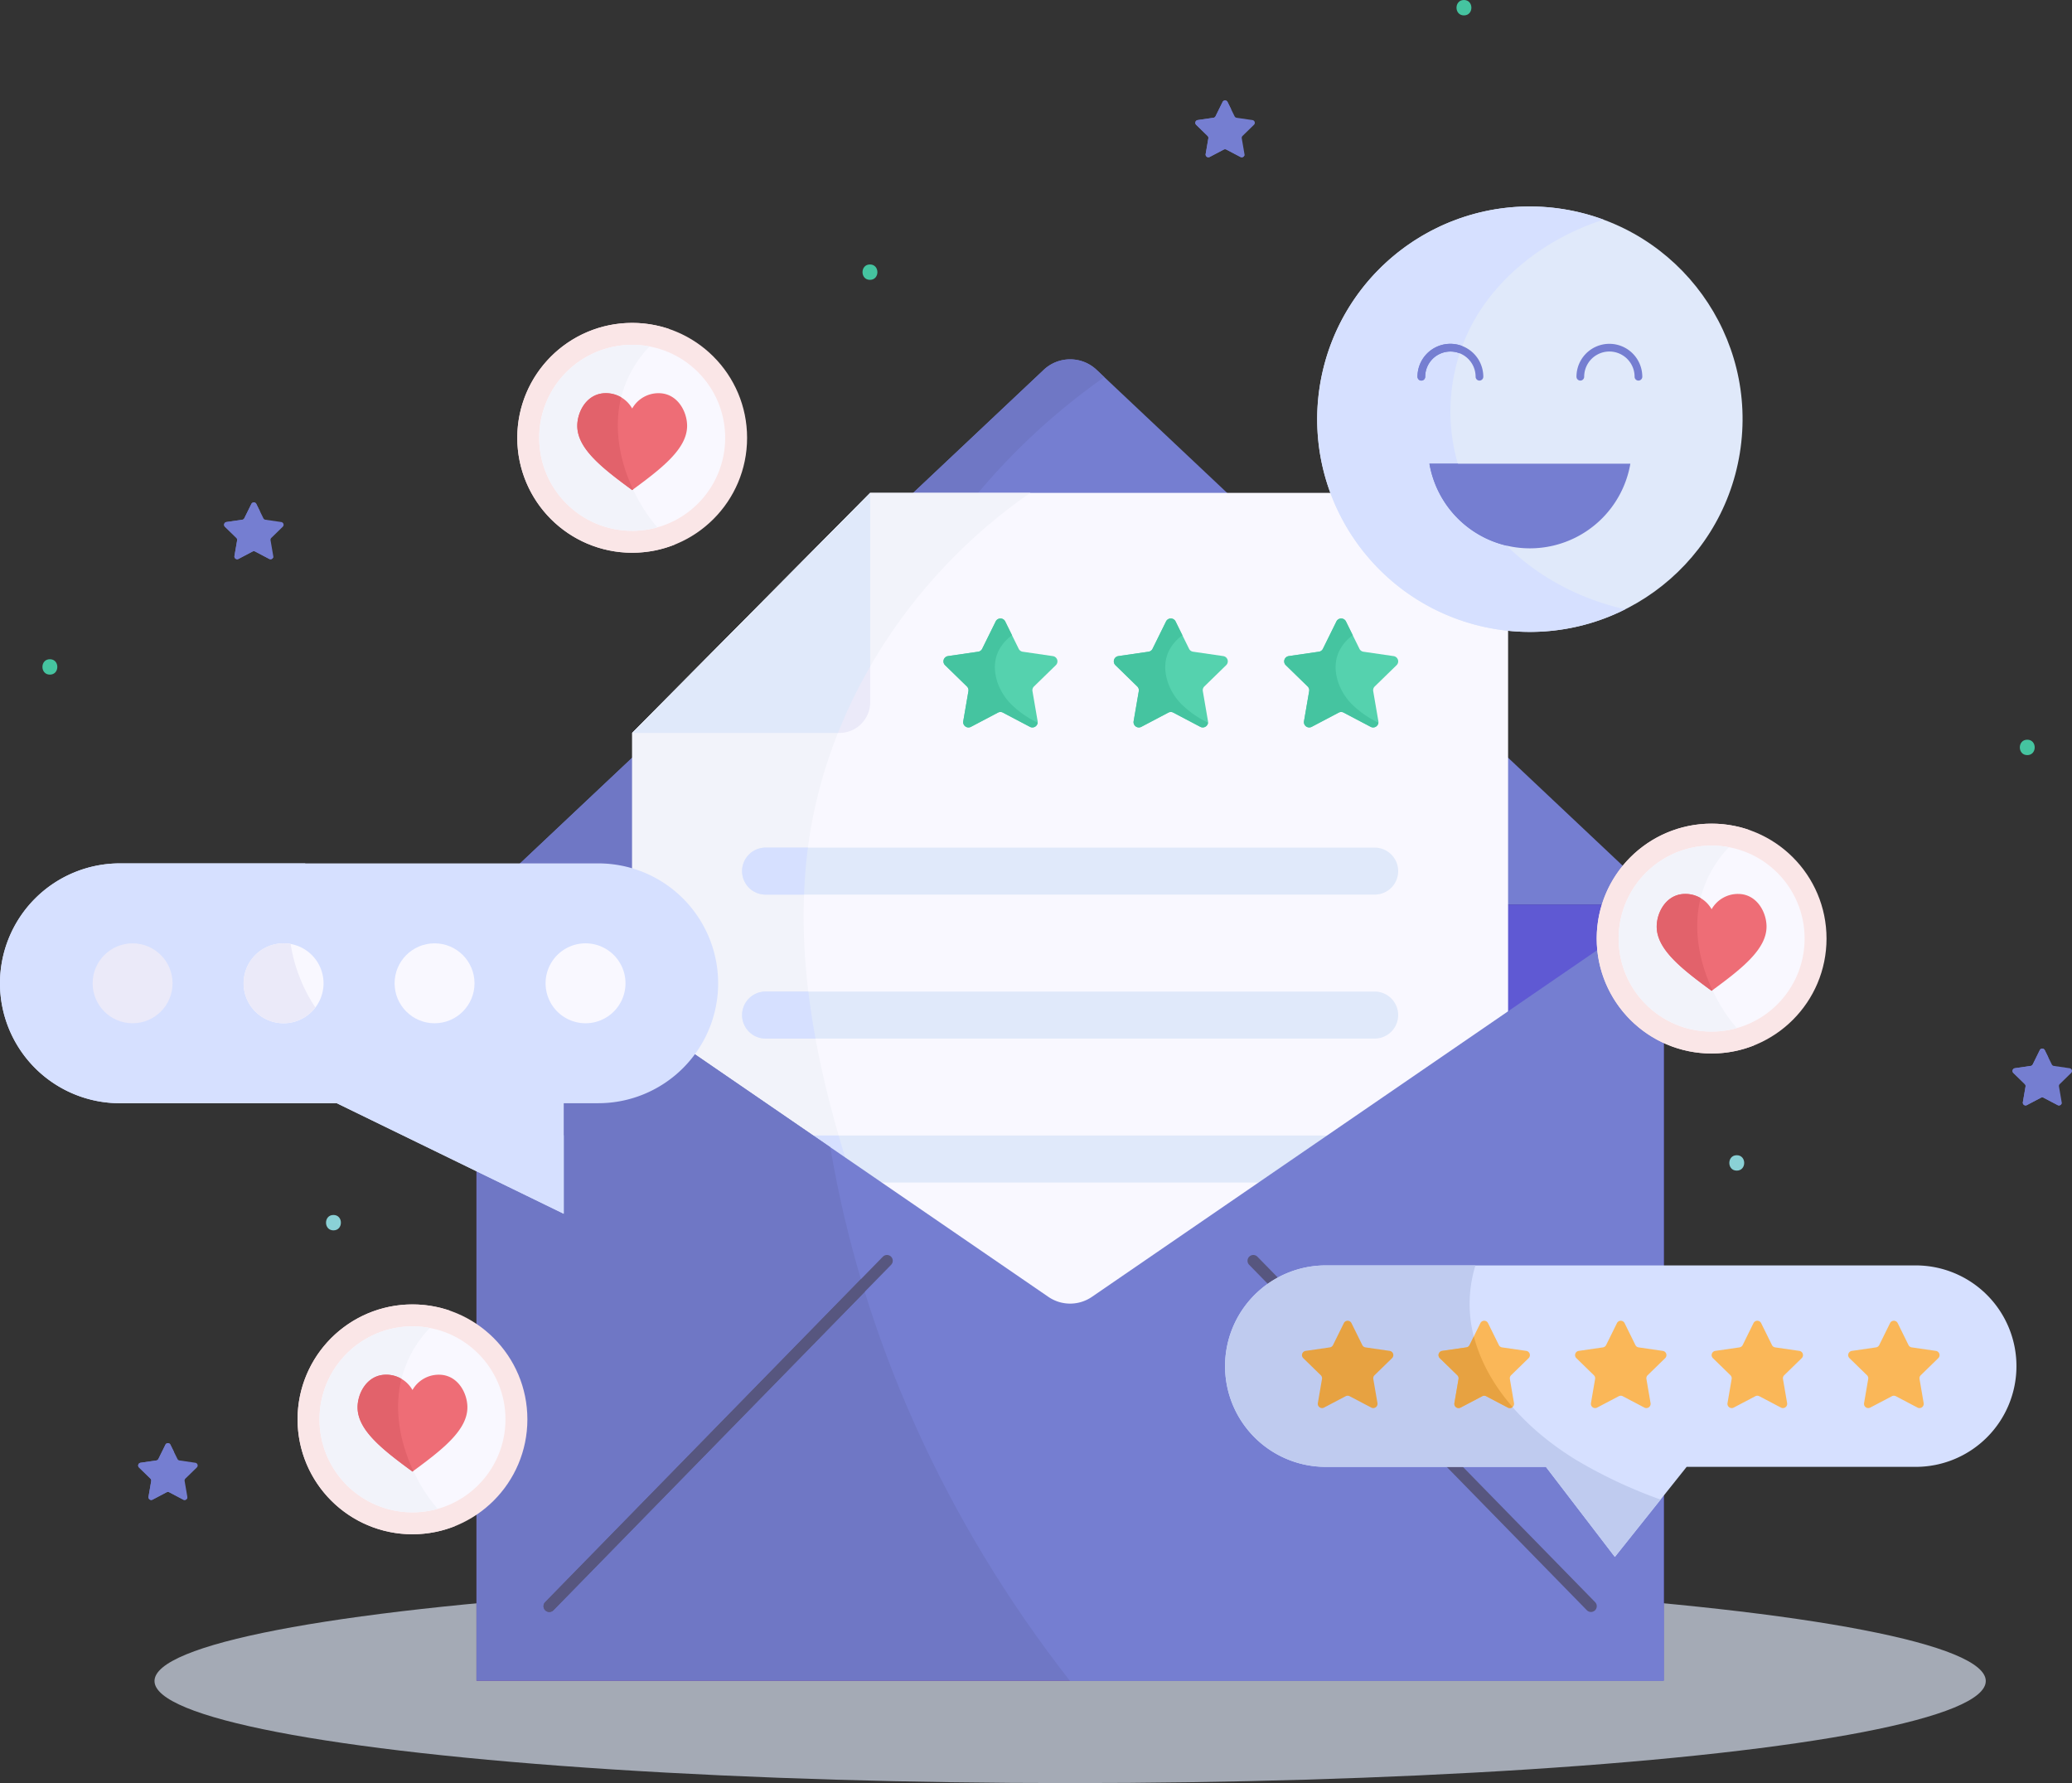 <svg xmlns="http://www.w3.org/2000/svg" width="801.779" height="689.886" viewBox="0 0 801.779 689.886">
  <rect x="0" y="0" width="801.779" height="689.886" fill="#333333" stroke="none"/>
  <g id="feedback-800x670" transform="translate(-103.029 -134.107)">
    <g id="Group_1370" data-name="Group 1370" transform="translate(162.816 745.01)">
      <ellipse id="Ellipse_62" data-name="Ellipse 62" cx="354.314" cy="39.491" rx="354.314" ry="39.491" transform="translate(0)" fill="#e0e9fa" opacity="0.65"/>
    </g>
    <g id="Group_1371" data-name="Group 1371" transform="translate(119.451 134.107)">
      <path id="Path_12326" data-name="Path 12326" d="M151.434,303.744c-3.835,0-3.841,5.958,0,5.958S155.274,303.744,151.434,303.744Z" transform="translate(-38.821 166.331)" fill="#8ad1d6"/>
      <path id="Path_12327" data-name="Path 12327" d="M111.834,226.15c-3.835,0-3.841,5.958,0,5.958S115.674,226.15,111.834,226.15Z" transform="translate(-108.955 28.907)" fill="#45c4a0"/>
      <path id="Path_12328" data-name="Path 12328" d="M226.35,171.031c-3.832,0-3.838,5.958,0,5.958S230.191,171.031,226.35,171.031Z" transform="translate(93.865 -68.712)" fill="#45c4a0"/>
      <path id="Path_12329" data-name="Path 12329" d="M309.3,134.107c-3.835,0-3.841,5.958,0,5.958S313.138,134.107,309.3,134.107Z" transform="translate(240.766 -134.107)" fill="#45c4a0"/>
      <path id="Path_12330" data-name="Path 12330" d="M387.961,237.387c-3.832,0-3.841,5.961,0,5.961S391.8,237.387,387.961,237.387Z" transform="translate(380.086 48.809)" fill="#45c4a0"/>
      <path id="Path_12331" data-name="Path 12331" d="M347.395,295.4c-3.835,0-3.841,5.96,0,5.96S351.235,295.4,347.395,295.4Z" transform="translate(308.239 151.559)" fill="#8ad1d6"/>
    </g>
    <g id="Group_1373" data-name="Group 1373" transform="translate(287.42 273.136)">
      <path id="Path_12332" data-name="Path 12332" d="M628.992,395.182,409.5,188.333a14.9,14.9,0,0,0-20.434,0L169.571,395.182Z" transform="translate(-169.57 -184.279)" fill="#757ed1"/>
      <path id="Path_12396" data-name="Path 12396" d="M0,0H459.421V300.317H0Z" transform="translate(0 210.905)" fill="#5f59d3"/>
      <path id="Path_12333" data-name="Path 12333" d="M301.914,317.331a376.651,376.651,0,0,1-.164-56.943H169.571V560.705H399.126C342.9,488.763,308.554,403.987,301.914,317.331Z" transform="translate(-169.57 -49.484)" fill="#991931"/>
      <path id="Path_12334" data-name="Path 12334" d="M412.5,191.163l-3-2.829a14.9,14.9,0,0,0-20.434,0L169.571,395.182h132.18c2.655-35.323,10.76-70.238,26.059-103.009A255.805,255.805,0,0,1,412.5,191.163Z" transform="translate(-169.57 -184.279)" fill="#6f77c5"/>
    </g>
    <g id="Group_1384" data-name="Group 1384" transform="translate(347.661 324.806)">
      <g id="Group_1382" data-name="Group 1382">
        <g id="Group_1374" data-name="Group 1374">
          <path id="Path_12335" data-name="Path 12335" d="M518.329,646.334h-315.1a11.92,11.92,0,0,1-11.918-11.918V295.806l92.1-92.881h234.92a11.918,11.918,0,0,1,11.918,11.918V634.416A11.918,11.918,0,0,1,518.329,646.334Z" transform="translate(-191.31 -202.925)" fill="#f9f8ff"/>
          <path id="Path_12336" data-name="Path 12336" d="M345.37,202.925H283.409l-92.1,92.881v338.61a11.92,11.92,0,0,0,11.918,11.918H380.1a203.325,203.325,0,0,1-39.962-40.649c-23.745-31.831-39.274-68.961-52.98-106.234-18.458-50.2-34.245-103.286-28.2-156.424C265.375,286.68,298.838,235.014,345.37,202.925Z" transform="translate(-191.31 -202.925)" fill="#f2f3fa"/>
        </g>
        <g id="Group_1381" data-name="Group 1381" transform="translate(42.53 48.592)">
          <g id="Group_1376" data-name="Group 1376" transform="translate(0 88.656)">
            <path id="Path_12337" data-name="Path 12337" d="M451.443,310.837H215.753a9.093,9.093,0,0,1-9.095-9.092h0a9.1,9.1,0,0,1,9.095-9.095h235.69a9.094,9.094,0,0,1,9.092,9.095h0A9.092,9.092,0,0,1,451.443,310.837Z" transform="translate(-206.658 -181.264)" fill="#e0e9fa"/>
            <path id="Path_12338" data-name="Path 12338" d="M451.443,290.738H215.753a9.093,9.093,0,0,1-9.095-9.095h0a9.093,9.093,0,0,1,9.095-9.092h235.69a9.092,9.092,0,0,1,9.092,9.092h0A9.093,9.093,0,0,1,451.443,290.738Z" transform="translate(-206.658 -216.859)" fill="#e0e9fa"/>
            <path id="Path_12339" data-name="Path 12339" d="M451.443,270.638H215.753a9.093,9.093,0,0,1-9.095-9.092h0a9.093,9.093,0,0,1,9.095-9.092h235.69a9.092,9.092,0,0,1,9.092,9.092h0A9.092,9.092,0,0,1,451.443,270.638Z" transform="translate(-206.658 -252.454)" fill="#e0e9fa"/>
            <g id="Group_1375" data-name="Group 1375">
              <path id="Path_12340" data-name="Path 12340" d="M215.753,292.65a9.1,9.1,0,0,0-9.095,9.095h0a9.093,9.093,0,0,0,9.095,9.092h33.868q-2.947-9.045-5.6-18.187Z" transform="translate(-206.658 -181.264)" fill="#d6e0ff"/>
              <path id="Path_12341" data-name="Path 12341" d="M215.753,272.552a9.093,9.093,0,0,0-9.095,9.092h0a9.093,9.093,0,0,0,9.095,9.095h19.314q-1.667-9.07-2.774-18.186Z" transform="translate(-206.658 -216.859)" fill="#d6e0ff"/>
              <path id="Path_12342" data-name="Path 12342" d="M215.753,252.454a9.093,9.093,0,0,0-9.095,9.092h0a9.093,9.093,0,0,0,9.095,9.092h14.878c.194-5.107.568-10.217,1.15-15.33.108-.953.244-1.9.369-2.854Z" transform="translate(-206.658 -252.454)" fill="#d6e0ff"/>
            </g>
          </g>
          <g id="Group_1380" data-name="Group 1380" transform="translate(77.909)">
            <g id="Group_1377" data-name="Group 1377">
              <path id="Path_12343" data-name="Path 12343" d="M255.874,256.885l-10.45,5.5a2.053,2.053,0,0,1-2.979-2.164l2-11.639a2.061,2.061,0,0,0-.59-1.818l-8.454-8.241a2.053,2.053,0,0,1,1.136-3.5l11.686-1.7a2.055,2.055,0,0,0,1.546-1.125l5.226-10.588a2.055,2.055,0,0,1,3.683,0l5.226,10.588a2.051,2.051,0,0,0,1.546,1.125l11.683,1.7a2.053,2.053,0,0,1,1.139,3.5l-8.455,8.241a2.053,2.053,0,0,0-.59,1.818l2,11.639a2.053,2.053,0,0,1-2.979,2.164l-10.453-5.5A2.063,2.063,0,0,0,255.874,256.885Z" transform="translate(-234.773 -220.46)" fill="#55d2ae"/>
              <path id="Path_12344" data-name="Path 12344" d="M255.985,233.223a16.48,16.48,0,0,1,5.332-6.26l-2.644-5.359a2.055,2.055,0,0,0-3.683,0l-5.226,10.588a2.055,2.055,0,0,1-1.546,1.125l-11.686,1.7a2.053,2.053,0,0,0-1.136,3.5l8.454,8.241a2.061,2.061,0,0,1,.59,1.818l-2,11.639a2.053,2.053,0,0,0,2.979,2.164l10.45-5.5a2.063,2.063,0,0,1,1.912,0l10.453,5.5a2.055,2.055,0,0,0,3-1.6,37.56,37.56,0,0,1-10.613-7.493C255.6,248,252.907,239.834,255.985,233.223Z" transform="translate(-234.773 -220.46)" fill="#45c4a0"/>
            </g>
            <g id="Group_1378" data-name="Group 1378" transform="translate(65.924)">
              <path id="Path_12345" data-name="Path 12345" d="M279.667,256.885l-10.45,5.5a2.054,2.054,0,0,1-2.982-2.164l2-11.639a2.055,2.055,0,0,0-.593-1.818l-8.455-8.241a2.053,2.053,0,0,1,1.139-3.5l11.686-1.7a2.055,2.055,0,0,0,1.546-1.125L278.78,221.6a2.057,2.057,0,0,1,3.685,0l5.223,10.588a2.055,2.055,0,0,0,1.546,1.125l11.686,1.7a2.053,2.053,0,0,1,1.139,3.5l-8.455,8.241a2.046,2.046,0,0,0-.59,1.818l2,11.639a2.054,2.054,0,0,1-2.982,2.164l-10.45-5.5A2.063,2.063,0,0,0,279.667,256.885Z" transform="translate(-258.563 -220.46)" fill="#55d2ae"/>
              <path id="Path_12346" data-name="Path 12346" d="M279.778,233.223a16.479,16.479,0,0,1,5.332-6.26l-2.644-5.359a2.057,2.057,0,0,0-3.685,0l-5.224,10.588a2.055,2.055,0,0,1-1.546,1.125l-11.686,1.7a2.053,2.053,0,0,0-1.139,3.5l8.455,8.241a2.055,2.055,0,0,1,.593,1.818l-2,11.639a2.054,2.054,0,0,0,2.982,2.164l10.45-5.5a2.063,2.063,0,0,1,1.912,0l10.45,5.5a2.054,2.054,0,0,0,3-1.6,37.6,37.6,0,0,1-10.613-7.493C279.4,248,276.7,239.834,279.778,233.223Z" transform="translate(-258.563 -220.46)" fill="#45c4a0"/>
            </g>
            <g id="Group_1379" data-name="Group 1379" transform="translate(131.851)">
              <path id="Path_12347" data-name="Path 12347" d="M303.458,256.885l-10.452,5.5a2.053,2.053,0,0,1-2.979-2.164l2-11.639a2.045,2.045,0,0,0-.59-1.818l-8.455-8.241a2.053,2.053,0,0,1,1.139-3.5l11.683-1.7a2.051,2.051,0,0,0,1.546-1.125l5.226-10.588a2.055,2.055,0,0,1,3.683,0l5.226,10.588a2.056,2.056,0,0,0,1.546,1.125l11.686,1.7a2.054,2.054,0,0,1,1.139,3.5l-8.457,8.241a2.061,2.061,0,0,0-.59,1.818l2,11.639a2.055,2.055,0,0,1-2.982,2.164l-10.45-5.5A2.063,2.063,0,0,0,303.458,256.885Z" transform="translate(-282.354 -220.46)" fill="#55d2ae"/>
              <path id="Path_12348" data-name="Path 12348" d="M303.569,233.223a16.479,16.479,0,0,1,5.332-6.26l-2.646-5.359a2.055,2.055,0,0,0-3.683,0l-5.226,10.588a2.051,2.051,0,0,1-1.546,1.125l-11.683,1.7a2.053,2.053,0,0,0-1.139,3.5l8.455,8.241a2.045,2.045,0,0,1,.59,1.818l-2,11.639a2.053,2.053,0,0,0,2.979,2.164l10.452-5.5a2.063,2.063,0,0,1,1.912,0l10.45,5.5a2.054,2.054,0,0,0,3-1.6,37.6,37.6,0,0,1-10.613-7.493C303.183,248,300.487,239.834,303.569,233.223Z" transform="translate(-282.354 -220.46)" fill="#45c4a0"/>
            </g>
          </g>
        </g>
      </g>
      <g id="Group_1383" data-name="Group 1383">
        <path id="Path_12349" data-name="Path 12349" d="M283.409,202.925v80.962a11.92,11.92,0,0,1-11.918,11.918H191.31Z" transform="translate(-191.31 -202.925)" fill="#ebeaf9"/>
        <path id="Path_12350" data-name="Path 12350" d="M283.409,270.09V202.925l-46.05,46.44-46.05,46.44h79.627A197.966,197.966,0,0,1,283.409,270.09Z" transform="translate(-191.31 -202.925)" fill="#e0e9fa"/>
      </g>
    </g>
    <g id="Group_1388" data-name="Group 1388" transform="translate(287.421 484.04)">
      <path id="Path_12351" data-name="Path 12351" d="M169.571,260.388,390.852,412.215a14.9,14.9,0,0,0,16.856,0L628.992,260.388V560.705H169.571Z" transform="translate(-169.571 -260.388)" fill="#757ed1"/>
      <path id="Path_12352" data-name="Path 12352" d="M306.473,354.319l-136.9-93.931V560.705H399.126C350.934,499.04,318.84,427.946,306.473,354.319Z" transform="translate(-169.571 -260.388)" fill="#6f77c5"/>
      <g id="Group_1387" data-name="Group 1387" transform="translate(25.934 135.633)">
        <g id="Group_1385" data-name="Group 1385" transform="translate(272.42)">
          <path id="Path_12353" data-name="Path 12353" d="M410.135,447.444a2.222,2.222,0,0,1-1.6-.673L277.874,313.13a2.235,2.235,0,0,1,3.2-3.126l130.664,133.64a2.236,2.236,0,0,1-1.6,3.8Z" transform="translate(-277.239 -309.334)" fill="#57567f"/>
        </g>
        <g id="Group_1386" data-name="Group 1386">
          <path id="Path_12354" data-name="Path 12354" d="M181.164,447.444a2.235,2.235,0,0,1-1.6-3.8L310.229,310a2.235,2.235,0,0,1,3.2,3.126L182.763,446.77A2.224,2.224,0,0,1,181.164,447.444Z" transform="translate(-178.93 -309.334)" fill="#57567f"/>
        </g>
        <path id="Path_12355" data-name="Path 12355" d="M181.164,441.47a2.224,2.224,0,0,0,1.6-.673l120.458-123.2c-.5-1.627-.989-3.256-1.474-4.885L179.568,437.671a2.235,2.235,0,0,0,1.6,3.8Z" transform="translate(-178.93 -303.36)" fill="#57567f"/>
      </g>
    </g>
    <g id="Group_1418" data-name="Group 1418" transform="translate(103.029 201.984)">
      <g id="Group_1405" data-name="Group 1405" transform="translate(115.154 57.059)">
        <g id="Group_1404" data-name="Group 1404" transform="translate(85.018)">
          <g id="Group_1402" data-name="Group 1402">
            <g id="Group_1400" data-name="Group 1400">
              <circle id="Ellipse_67" data-name="Ellipse 67" cx="44.461" cy="44.461" r="44.461" transform="translate(0 0.001)" fill="#fae6e7"/>
              <path id="Path_12364" data-name="Path 12364" d="M236.243,264.933a58.857,58.857,0,0,1-14.836-18.586c-5.811-11.076-8.8-23.967-6.429-36.248,2.236-11.583,9.563-21.894,19.339-28.442a44.462,44.462,0,1,0,1.926,83.276Z" transform="translate(-175.265 -179.193)" fill="#fae6e7"/>
            </g>
            <g id="Group_1401" data-name="Group 1401" transform="translate(8.478 8.479)">
              <circle id="Ellipse_68" data-name="Ellipse 68" cx="35.982" cy="35.982" r="35.982" transform="translate(0.001 0.001)" fill="#f9f8ff"/>
              <path id="Path_12365" data-name="Path 12365" d="M221.027,182.89a35.981,35.981,0,1,0,3.007,69.986,64.2,64.2,0,0,1-8.044-11.949c-5.811-11.076-8.8-23.967-6.429-36.248A43.991,43.991,0,0,1,221.027,182.89Z" transform="translate(-178.325 -182.253)" fill="#f2f3fa"/>
            </g>
          </g>
          <g id="Group_1403" data-name="Group 1403" transform="translate(23.214 27.19)">
            <path id="Path_12366" data-name="Path 12366" d="M215.117,189.005a11.7,11.7,0,0,0-10.228,5.922,11.69,11.69,0,0,0-10.225-5.922c-7.255,0-11.02,7.061-11.02,12.628,0,8.823,9.618,16.327,21.246,24.851,11.63-8.524,21.249-16.028,21.249-24.851C226.137,196.066,222.371,189.005,215.117,189.005Z" transform="translate(-183.643 -189.005)" fill="#ee6d76"/>
            <path id="Path_12367" data-name="Path 12367" d="M200.142,192.721c.136-.712.319-1.41.493-2.111a11.486,11.486,0,0,0-5.972-1.6c-7.255,0-11.02,7.061-11.02,12.628,0,8.823,9.618,16.327,21.246,24.851l.335-.247C200.319,215.8,197.964,204.008,200.142,192.721Z" transform="translate(-183.643 -189.005)" fill="#e2626b"/>
          </g>
        </g>
        <path id="Path_12395" data-name="Path 12395" d="M221.027,182.89a35.981,35.981,0,1,0,3.007,69.986,64.2,64.2,0,0,1-8.044-11.949c-5.811-11.076-8.8-23.967-6.429-36.248A43.991,43.991,0,0,1,221.027,182.89Z" transform="translate(-171.207 205.979)" fill="#f2f3fa"/>
        <g id="Group_1427" data-name="Group 1427" transform="translate(0 379.752)">
          <g id="Group_1402-2" data-name="Group 1402">
            <g id="Group_1400-2" data-name="Group 1400">
              <circle id="Ellipse_67-2" data-name="Ellipse 67" cx="44.461" cy="44.461" r="44.461" transform="translate(0 0.001)" fill="#fae6e7"/>
              <path id="Path_12364-2" data-name="Path 12364" d="M236.243,264.933a58.857,58.857,0,0,1-14.836-18.586c-5.811-11.076-8.8-23.967-6.429-36.248,2.236-11.583,9.563-21.894,19.339-28.442a44.462,44.462,0,1,0,1.926,83.276Z" transform="translate(-175.265 -179.193)" fill="#fae6e7"/>
            </g>
            <g id="Group_1401-2" data-name="Group 1401" transform="translate(8.478 8.479)">
              <circle id="Ellipse_68-2" data-name="Ellipse 68" cx="35.982" cy="35.982" r="35.982" transform="translate(0.001 0.001)" fill="#f9f8ff"/>
              <path id="Path_12365-2" data-name="Path 12365" d="M221.027,182.89a35.981,35.981,0,1,0,3.007,69.986,64.2,64.2,0,0,1-8.044-11.949c-5.811-11.076-8.8-23.967-6.429-36.248A43.991,43.991,0,0,1,221.027,182.89Z" transform="translate(-178.325 -182.253)" fill="#f2f3fa"/>
            </g>
          </g>
          <g id="Group_1403-2" data-name="Group 1403" transform="translate(23.214 27.19)">
            <path id="Path_12366-2" data-name="Path 12366" d="M215.117,189.005a11.7,11.7,0,0,0-10.228,5.922,11.69,11.69,0,0,0-10.225-5.922c-7.255,0-11.02,7.061-11.02,12.628,0,8.823,9.618,16.327,21.246,24.851,11.63-8.524,21.249-16.028,21.249-24.851C226.137,196.066,222.371,189.005,215.117,189.005Z" transform="translate(-183.643 -189.005)" fill="#ee6d76"/>
            <path id="Path_12367-2" data-name="Path 12367" d="M200.142,192.721c.136-.712.319-1.41.493-2.111a11.486,11.486,0,0,0-5.972-1.6c-7.255,0-11.02,7.061-11.02,12.628,0,8.823,9.618,16.327,21.246,24.851l.335-.247C200.319,215.8,197.964,204.008,200.142,192.721Z" transform="translate(-183.643 -189.005)" fill="#e2626b"/>
          </g>
        </g>
        <g id="Group_1428" data-name="Group 1428" transform="translate(502.713 193.74)">
          <g id="Group_1402-3" data-name="Group 1402">
            <g id="Group_1400-3" data-name="Group 1400">
              <circle id="Ellipse_67-3" data-name="Ellipse 67" cx="44.461" cy="44.461" r="44.461" transform="translate(0 0.001)" fill="#fae6e7"/>
              <path id="Path_12364-3" data-name="Path 12364" d="M236.243,264.933a58.857,58.857,0,0,1-14.836-18.586c-5.811-11.076-8.8-23.967-6.429-36.248,2.236-11.583,9.563-21.894,19.339-28.442a44.462,44.462,0,1,0,1.926,83.276Z" transform="translate(-175.265 -179.193)" fill="#fae6e7"/>
            </g>
            <g id="Group_1401-3" data-name="Group 1401" transform="translate(8.478 8.479)">
              <circle id="Ellipse_68-3" data-name="Ellipse 68" cx="35.982" cy="35.982" r="35.982" transform="translate(0.001 0.001)" fill="#f9f8ff"/>
              <path id="Path_12365-3" data-name="Path 12365" d="M221.027,182.89a35.981,35.981,0,1,0,3.007,69.986,64.2,64.2,0,0,1-8.044-11.949c-5.811-11.076-8.8-23.967-6.429-36.248A43.991,43.991,0,0,1,221.027,182.89Z" transform="translate(-178.325 -182.253)" fill="#f2f3fa"/>
            </g>
          </g>
          <g id="Group_1403-3" data-name="Group 1403" transform="translate(23.214 27.19)">
            <path id="Path_12366-3" data-name="Path 12366" d="M215.117,189.005a11.7,11.7,0,0,0-10.228,5.922,11.69,11.69,0,0,0-10.225-5.922c-7.255,0-11.02,7.061-11.02,12.628,0,8.823,9.618,16.327,21.246,24.851,11.63-8.524,21.249-16.028,21.249-24.851C226.137,196.066,222.371,189.005,215.117,189.005Z" transform="translate(-183.643 -189.005)" fill="#ee6d76"/>
            <path id="Path_12367-3" data-name="Path 12367" d="M200.142,192.721c.136-.712.319-1.41.493-2.111a11.486,11.486,0,0,0-5.972-1.6c-7.255,0-11.02,7.061-11.02,12.628,0,8.823,9.618,16.327,21.246,24.851l.335-.247C200.319,215.8,197.964,204.008,200.142,192.721Z" transform="translate(-183.643 -189.005)" fill="#e2626b"/>
          </g>
        </g>
      </g>
      <g id="Group_1417" data-name="Group 1417" transform="translate(0 0)">
        <g id="Group_1408" data-name="Group 1408" transform="translate(0 266.17)">
          <g id="Group_1406" data-name="Group 1406">
            <path id="Path_12368" data-name="Path 12368" d="M334.527,254.655h-185.1a46.4,46.4,0,0,0-46.4,46.4h0a46.393,46.393,0,0,0,46.4,46.393h83.919l87.823,42.769V347.444h13.359a46.393,46.393,0,0,0,46.393-46.393h0A46.4,46.4,0,0,0,334.527,254.655Z" transform="translate(-103.029 -254.655)" fill="#d6e0ff"/>
            <path id="Path_12369" data-name="Path 12369" d="M292.326,353.6c-19.059-5.312-37.465-13.434-51.9-25.776S215.8,298.6,214.98,280.736a49.5,49.5,0,0,1,6.207-26.081H149.425a46.4,46.4,0,0,0-46.4,46.4h0a46.393,46.393,0,0,0,46.4,46.393h83.919l87.826,42.769V359.875A284.915,284.915,0,0,1,292.326,353.6Z" transform="translate(-103.029 -254.655)" fill="#d6e0ff"/>
          </g>
          <g id="Group_1407" data-name="Group 1407" transform="translate(35.851 30.933)">
            <path id="Path_12370" data-name="Path 12370" d="M210.138,281.281a15.461,15.461,0,1,1-15.46-15.463A15.46,15.46,0,0,1,210.138,281.281Z" transform="translate(-3.948 -265.818)" fill="#f9f8ff"/>
            <circle id="Ellipse_69" data-name="Ellipse 69" cx="15.461" cy="15.461" r="15.461" transform="translate(116.845 0.001)" fill="#f9f8ff"/>
            <path id="Path_12371" data-name="Path 12371" d="M167.972,281.281a15.461,15.461,0,1,1-15.463-15.463A15.461,15.461,0,0,1,167.972,281.281Z" transform="translate(-78.627 -265.818)" fill="#f9f8ff"/>
            <path id="Path_12372" data-name="Path 12372" d="M155.242,266.076a15.3,15.3,0,0,0-2.732-.258A15.461,15.461,0,1,0,164.8,290.63,61.777,61.777,0,0,1,155.242,266.076Z" transform="translate(-78.627 -265.818)" fill="#ebeaf9"/>
            <circle id="Ellipse_70" data-name="Ellipse 70" cx="15.461" cy="15.461" r="15.461" transform="translate(0 0.001)" fill="#ebeaf9"/>
          </g>
        </g>
        <g id="Group_1415" data-name="Group 1415" transform="translate(497.69)">
          <g id="Group_1409" data-name="Group 1409" transform="translate(0)">
            <circle id="Ellipse_71" data-name="Ellipse 71" cx="82.287" cy="82.287" r="82.287" transform="translate(0 162.482) rotate(-80.856)" fill="#e0e9fa"/>
            <path id="Path_12373" data-name="Path 12373" d="M397.782,168.028a82.3,82.3,0,1,0,8.366,150.754c-22.085-4.96-42.087-17.386-54.233-34.505a72.451,72.451,0,0,1-4.844-76.154C357.156,189.559,375.952,175.008,397.782,168.028Z" transform="translate(-274.942 -150.913)" fill="#d6e0ff"/>
          </g>
          <g id="Group_1414" data-name="Group 1414" transform="translate(50.823 65.154)">
            <g id="Group_1410" data-name="Group 1410" transform="translate(61.52)">
              <path id="Path_12374" data-name="Path 12374" d="M347.151,196.335a1.491,1.491,0,0,1-1.491-1.491,9.754,9.754,0,0,0-19.508,0,1.489,1.489,0,1,1-2.979,0,12.734,12.734,0,0,1,25.469,0A1.491,1.491,0,0,1,347.151,196.335Z" transform="translate(-323.173 -182.114)" fill="#757ed1"/>
            </g>
            <g id="Group_1412" data-name="Group 1412">
              <g id="Group_1411" data-name="Group 1411">
                <path id="Path_12375" data-name="Path 12375" d="M324.95,196.335a1.491,1.491,0,0,1-1.491-1.491,9.754,9.754,0,0,0-19.508,0,1.489,1.489,0,1,1-2.979,0,12.733,12.733,0,0,1,25.466,0A1.489,1.489,0,0,1,324.95,196.335Z" transform="translate(-300.972 -182.114)" fill="#757ed1"/>
              </g>
              <path id="Path_12376" data-name="Path 12376" d="M302.463,196.335a1.489,1.489,0,0,0,1.488-1.491,9.767,9.767,0,0,1,9.757-9.751,9.653,9.653,0,0,1,3.564.684c.31-.942.646-1.876.995-2.807a12.708,12.708,0,0,0-17.294,11.874A1.491,1.491,0,0,0,302.463,196.335Z" transform="translate(-300.972 -182.114)" fill="#757ed1"/>
            </g>
            <g id="Group_1413" data-name="Group 1413" transform="translate(4.622 46.385)">
              <path id="Path_12377" data-name="Path 12377" d="M302.64,198.853a39.447,39.447,0,0,0,77.745,0Z" transform="translate(-302.64 -198.853)" fill="#757ed1"/>
              <path id="Path_12378" data-name="Path 12378" d="M324.168,220.678a72.716,72.716,0,0,1-10.516-21.825H302.64a39.462,39.462,0,0,0,29.9,31.673A76.916,76.916,0,0,1,324.168,220.678Z" transform="translate(-302.64 -198.853)" fill="#757ed1"/>
            </g>
          </g>
        </g>
        <g id="Group_1416" data-name="Group 1416" transform="translate(474.052 421.715)">
          <path id="Path_12379" data-name="Path 12379" d="M541.359,310.787H313.073A38.973,38.973,0,0,0,274.1,349.759v0a38.973,38.973,0,0,0,38.972,38.972h85.171l26.688,34.843,27.78-34.843h88.646a38.974,38.974,0,0,0,38.975-38.972v0A38.974,38.974,0,0,0,541.359,310.787Z" transform="translate(-274.101 -310.787)" fill="#d6e0ff"/>
          <path id="Path_12380" data-name="Path 12380" d="M313.073,310.787A38.973,38.973,0,0,0,274.1,349.759v0a38.973,38.973,0,0,0,38.972,38.972h85.171l26.688,34.843,17.693-22.191A186.563,186.563,0,0,1,410.2,386.2c-19.273-11.724-35.567-28.974-40.277-49.635a50.452,50.452,0,0,1,1.061-25.779Z" transform="translate(-274.101 -310.787)" fill="#bfcbef"/>
          <path id="Path_12381" data-name="Path 12381" d="M301.753,347.71l-8.377,4.4a1.646,1.646,0,0,1-2.389-1.735l1.6-9.327a1.647,1.647,0,0,0-.471-1.458l-6.778-6.606a1.646,1.646,0,0,1,.912-2.807l9.366-1.361a1.646,1.646,0,0,0,1.239-.9l4.19-8.488a1.646,1.646,0,0,1,2.951,0l4.19,8.488a1.641,1.641,0,0,0,1.239.9l9.366,1.361a1.646,1.646,0,0,1,.912,2.807l-6.778,6.606a1.649,1.649,0,0,0-.474,1.458l1.6,9.327a1.646,1.646,0,0,1-2.389,1.735l-8.377-4.4A1.646,1.646,0,0,0,301.753,347.71Z" transform="translate(-255.085 -297.1)" fill="#e7a241"/>
          <path id="Path_12382" data-name="Path 12382" d="M320.822,347.71l-8.377,4.4a1.646,1.646,0,0,1-2.389-1.735l1.6-9.327a1.649,1.649,0,0,0-.474-1.458l-6.775-6.606a1.646,1.646,0,0,1,.912-2.807l9.366-1.361a1.646,1.646,0,0,0,1.239-.9l4.19-8.488a1.646,1.646,0,0,1,2.951,0l4.19,8.488a1.641,1.641,0,0,0,1.239.9l9.366,1.361a1.646,1.646,0,0,1,.912,2.807l-6.778,6.606a1.649,1.649,0,0,0-.474,1.458l1.6,9.327a1.646,1.646,0,0,1-2.389,1.735l-8.377-4.4A1.647,1.647,0,0,0,320.822,347.71Z" transform="translate(-221.313 -297.1)" fill="#fab758"/>
          <path id="Path_12383" data-name="Path 12383" d="M311.181,335.728a1.641,1.641,0,0,1,.474,1.458l-1.6,9.327a1.646,1.646,0,0,0,2.389,1.735l8.377-4.4a1.647,1.647,0,0,1,1.532,0l8.377,4.4a1.619,1.619,0,0,0,1.832-.216c-7.049-8.114-12.37-17.308-14.983-27.334l-1.657,3.356a1.646,1.646,0,0,1-1.239.9l-9.366,1.361a1.646,1.646,0,0,0-.912,2.807Z" transform="translate(-221.313 -293.234)" fill="#e7a241"/>
          <path id="Path_12384" data-name="Path 12384" d="M339.891,347.71l-8.377,4.4a1.646,1.646,0,0,1-2.389-1.735l1.6-9.327a1.649,1.649,0,0,0-.474-1.458l-6.775-6.606a1.646,1.646,0,0,1,.912-2.807l9.366-1.361a1.646,1.646,0,0,0,1.239-.9l4.19-8.488a1.646,1.646,0,0,1,2.951,0l4.187,8.488a1.651,1.651,0,0,0,1.241.9l9.363,1.361a1.646,1.646,0,0,1,.914,2.807l-6.778,6.606a1.649,1.649,0,0,0-.474,1.458l1.6,9.327a1.646,1.646,0,0,1-2.389,1.735l-8.377-4.4A1.646,1.646,0,0,0,339.891,347.71Z" transform="translate(-187.541 -297.1)" fill="#fab758"/>
          <path id="Path_12385" data-name="Path 12385" d="M358.96,347.71l-8.377,4.4a1.646,1.646,0,0,1-2.389-1.735l1.6-9.327a1.649,1.649,0,0,0-.474-1.458l-6.775-6.606a1.646,1.646,0,0,1,.912-2.807l9.366-1.361a1.651,1.651,0,0,0,1.239-.9l4.187-8.488a1.648,1.648,0,0,1,2.954,0l4.187,8.488a1.651,1.651,0,0,0,1.241.9l9.363,1.361a1.646,1.646,0,0,1,.915,2.807l-6.778,6.606a1.649,1.649,0,0,0-.474,1.458l1.6,9.327a1.644,1.644,0,0,1-2.386,1.735l-8.377-4.4A1.647,1.647,0,0,0,358.96,347.71Z" transform="translate(-153.768 -297.1)" fill="#fab758"/>
          <path id="Path_12386" data-name="Path 12386" d="M378.029,347.71l-8.377,4.4a1.645,1.645,0,0,1-2.389-1.735l1.6-9.327a1.649,1.649,0,0,0-.474-1.458l-6.775-6.606a1.646,1.646,0,0,1,.912-2.807l9.366-1.361a1.651,1.651,0,0,0,1.239-.9l4.187-8.488a1.648,1.648,0,0,1,2.954,0l4.187,8.488a1.651,1.651,0,0,0,1.241.9l9.363,1.361a1.646,1.646,0,0,1,.914,2.807l-6.778,6.606a1.649,1.649,0,0,0-.474,1.458l1.6,9.327a1.645,1.645,0,0,1-2.389,1.735l-8.374-4.4A1.646,1.646,0,0,0,378.029,347.71Z" transform="translate(-119.996 -297.1)" fill="#fab758"/>
        </g>
      </g>
    </g>
    <g id="Group_1423" data-name="Group 1423" transform="translate(156.499 172.97)">
      <g id="Group_1419" data-name="Group 1419" transform="translate(0 519.495)">
        <path id="Path_12387" data-name="Path 12387" d="M133.334,354.6l-5.453,2.868a1.072,1.072,0,0,1-1.555-1.131l1.042-6.071a1.076,1.076,0,0,0-.308-.948l-4.412-4.3a1.071,1.071,0,0,1,.593-1.826l6.1-.887a1.066,1.066,0,0,0,.806-.585l2.727-5.523a1.069,1.069,0,0,1,1.92,0l2.727,5.523a1.066,1.066,0,0,0,.806.585l6.1.887a1.071,1.071,0,0,1,.593,1.826l-4.411,4.3a1.076,1.076,0,0,0-.308.948l1.042,6.071a1.072,1.072,0,0,1-1.555,1.131l-5.453-2.868A1.07,1.07,0,0,0,133.334,354.6Z" transform="translate(-122.325 -335.603)" fill="#757ed1"/>
        <path id="Path_12388" data-name="Path 12388" d="M133.39,342.262a8.6,8.6,0,0,1,2.782-3.267l-1.38-2.793a1.069,1.069,0,0,0-1.92,0l-2.727,5.523a1.066,1.066,0,0,1-.806.585l-6.1.887a1.071,1.071,0,0,0-.593,1.826l4.412,4.3a1.076,1.076,0,0,1,.308.948l-1.042,6.071a1.072,1.072,0,0,0,1.555,1.131l5.453-2.868a1.07,1.07,0,0,1,.995,0l5.453,2.868a1.074,1.074,0,0,0,1.563-.834,19.609,19.609,0,0,1-5.537-3.907C133.19,349.968,131.783,345.712,133.39,342.262Z" transform="translate(-122.325 -335.603)" fill="#757ed1"/>
      </g>
      <g id="Group_1420" data-name="Group 1420" transform="translate(409.073)">
        <path id="Path_12389" data-name="Path 12389" d="M280.957,167.134,275.5,170a1.071,1.071,0,0,1-1.555-1.128l1.042-6.071a1.076,1.076,0,0,0-.308-.948l-4.412-4.3a1.071,1.071,0,0,1,.593-1.826l6.1-.887a1.066,1.066,0,0,0,.806-.585l2.727-5.526a1.071,1.071,0,0,1,1.92,0l2.727,5.526a1.066,1.066,0,0,0,.806.585l6.1.887a1.07,1.07,0,0,1,.593,1.826l-4.411,4.3a1.076,1.076,0,0,0-.308.948l1.042,6.071A1.071,1.071,0,0,1,287.406,170l-5.453-2.865A1.07,1.07,0,0,0,280.957,167.134Z" transform="translate(-269.948 -148.132)" fill="#757ed1"/>
        <path id="Path_12390" data-name="Path 12390" d="M281.013,154.791a8.6,8.6,0,0,1,2.782-3.267l-1.38-2.8a1.071,1.071,0,0,0-1.92,0l-2.727,5.526a1.066,1.066,0,0,1-.806.585l-6.1.887a1.071,1.071,0,0,0-.593,1.826l4.412,4.3a1.076,1.076,0,0,1,.308.948l-1.042,6.071A1.071,1.071,0,0,0,275.5,170l5.453-2.865a1.07,1.07,0,0,1,.995,0L287.406,170a1.072,1.072,0,0,0,1.563-.831,19.666,19.666,0,0,1-5.537-3.907C280.813,162.5,279.408,158.239,281.013,154.791Z" transform="translate(-269.948 -148.132)" fill="#757ed1"/>
      </g>
      <g id="Group_1421" data-name="Group 1421" transform="translate(725.294 366.842)">
        <path id="Path_12391" data-name="Path 12391" d="M395.072,299.517l-5.451,2.865a1.069,1.069,0,0,1-1.555-1.128l1.039-6.071a1.069,1.069,0,0,0-.308-.948l-4.411-4.3a1.071,1.071,0,0,1,.6-1.826l6.094-.887a1.066,1.066,0,0,0,.806-.585l2.727-5.525a1.073,1.073,0,0,1,1.923,0l2.724,5.525a1.075,1.075,0,0,0,.806.585l6.1.887a1.07,1.07,0,0,1,.593,1.826l-4.409,4.3a1.068,1.068,0,0,0-.308.948l1.039,6.071a1.07,1.07,0,0,1-1.554,1.128l-5.451-2.865A1.075,1.075,0,0,0,395.072,299.517Z" transform="translate(-384.063 -280.515)" fill="#757ed1"/>
        <path id="Path_12392" data-name="Path 12392" d="M395.13,287.174a8.571,8.571,0,0,1,2.779-3.267l-1.377-2.8a1.073,1.073,0,0,0-1.923,0l-2.727,5.525a1.066,1.066,0,0,1-.806.585l-6.094.887a1.071,1.071,0,0,0-.6,1.826l4.411,4.3a1.069,1.069,0,0,1,.308.948l-1.039,6.071a1.069,1.069,0,0,0,1.555,1.128l5.451-2.865a1.075,1.075,0,0,1,1,0l5.451,2.865a1.071,1.071,0,0,0,1.563-.831,19.612,19.612,0,0,1-5.537-3.907C394.931,294.881,393.523,290.621,395.13,287.174Z" transform="translate(-384.063 -280.515)" fill="#757ed1"/>
      </g>
      <g id="Group_1422" data-name="Group 1422" transform="translate(33.25 155.521)">
        <path id="Path_12393" data-name="Path 12393" d="M145.333,223.257l-5.453,2.865a1.072,1.072,0,0,1-1.555-1.128l1.042-6.071a1.064,1.064,0,0,0-.308-.948l-4.412-4.3a1.073,1.073,0,0,1,.593-1.829l6.1-.884a1.063,1.063,0,0,0,.806-.587l2.727-5.523a1.071,1.071,0,0,1,1.92,0l2.727,5.523a1.063,1.063,0,0,0,.806.587l6.1.884a1.072,1.072,0,0,1,.593,1.829l-4.409,4.3a1.065,1.065,0,0,0-.31.948l1.042,6.071a1.071,1.071,0,0,1-1.555,1.128l-5.451-2.865A1.076,1.076,0,0,0,145.333,223.257Z" transform="translate(-134.324 -204.255)" fill="#757ed1"/>
        <path id="Path_12394" data-name="Path 12394" d="M145.392,210.914a8.572,8.572,0,0,1,2.779-3.267l-1.38-2.8a1.071,1.071,0,0,0-1.92,0l-2.727,5.523a1.063,1.063,0,0,1-.806.587l-6.1.884a1.073,1.073,0,0,0-.593,1.829l4.412,4.3a1.064,1.064,0,0,1,.308.948l-1.042,6.071a1.072,1.072,0,0,0,1.555,1.128l5.453-2.865a1.076,1.076,0,0,1,1,0l5.451,2.865a1.071,1.071,0,0,0,1.563-.831,19.674,19.674,0,0,1-5.537-3.91C145.189,218.621,143.784,214.361,145.392,210.914Z" transform="translate(-134.324 -204.255)" fill="#757ed1"/>
      </g>
    </g>
  </g>
</svg>
